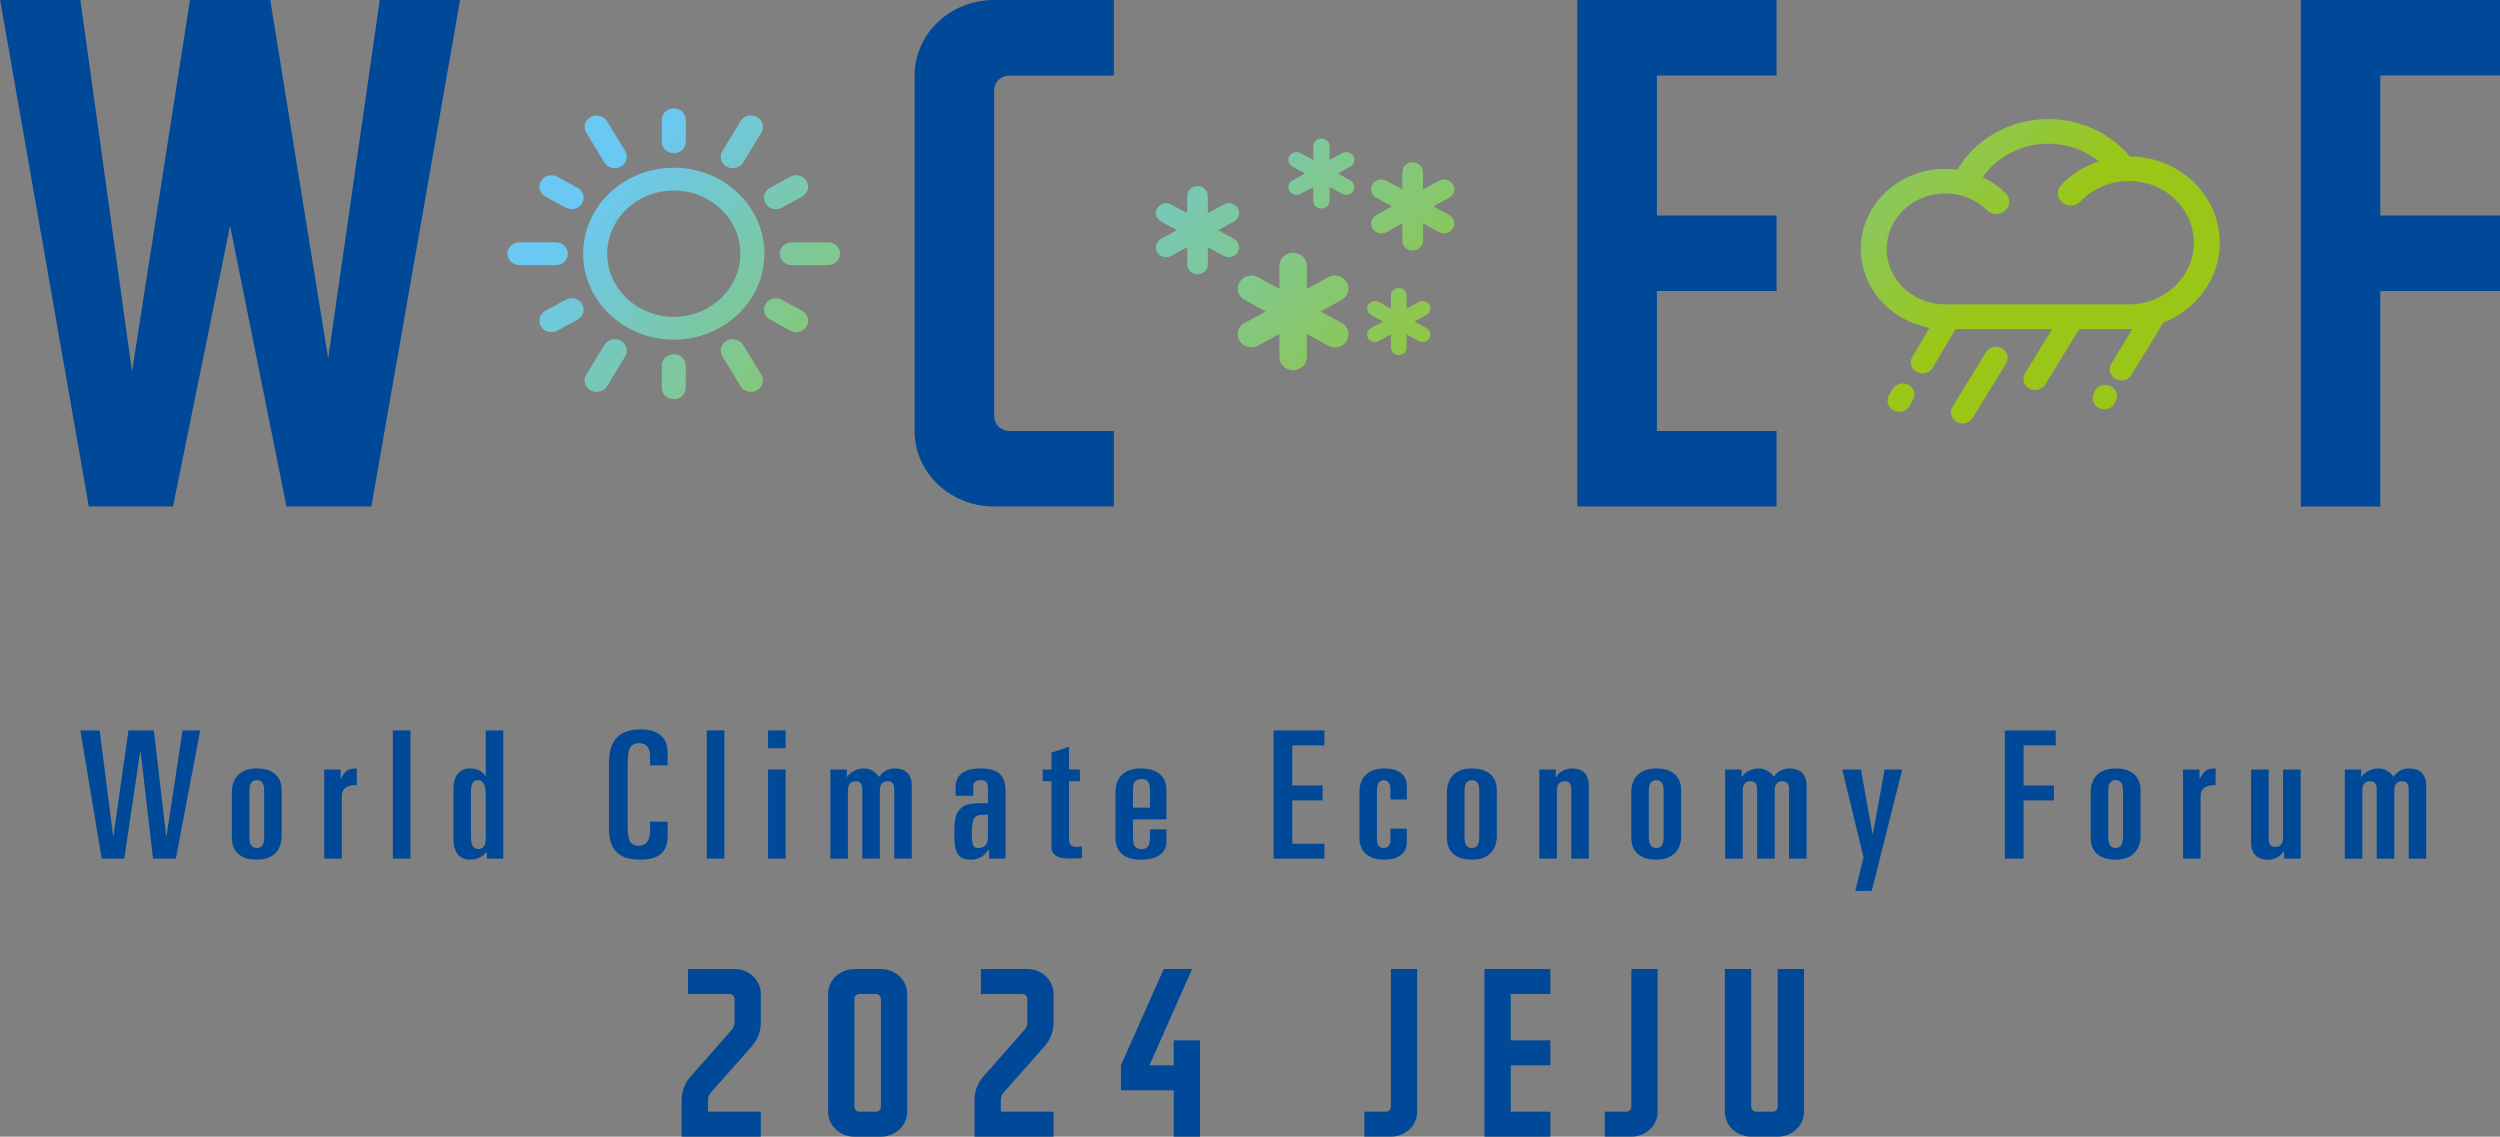 <?xml version="1.0" encoding="iso-8859-1"?>
<!-- Generator: Adobe Illustrator 15.1.0, SVG Export Plug-In . SVG Version: 6.00 Build 0)  -->
<!DOCTYPE svg PUBLIC "-//W3C//DTD SVG 1.1//EN" "http://www.w3.org/Graphics/SVG/1.1/DTD/svg11.dtd">
<svg version="1.1" id="&#xB808;&#xC774;&#xC5B4;_1" xmlns="http://www.w3.org/2000/svg" xmlns:xlink="http://www.w3.org/1999/xlink"
	 x="0px" y="0px" width="198.33px" height="90.174px" viewBox="0 0 198.33 90.174"
	 style="enable-background:new 0 0 198.33 90.174;" xml:space="preserve">
<rect x="0" y="0" width="198.33" height="90.174" fill="#808080" stroke="none"/>
<polygon style="fill:#FFFFFF;" points="-126.586,456.011 -129.808,456.011 -129.808,461.813 -131.95,461.813 -131.95,448.177 
	-126.586,448.177 -126.586,450.21 -129.808,450.21 -129.808,453.978 -126.586,453.978 "/>
<polygon style="fill:#FFFFFF;" points="-141.624,466.585 -141.188,466.585 -140.918,468.081 -140.911,468.081 -140.637,466.585 
	-140.228,466.585 -140.937,469.403 -141.318,469.403 -141.127,468.624 "/>
<polygon style="fill:#FFFFFF;" points="-137.845,465.679 -136.662,465.679 -136.662,466.024 -137.41,466.024 -137.41,466.956 
	-136.706,466.956 -136.706,467.302 -137.41,467.302 -137.41,468.653 -137.845,468.653 "/>
<path style="fill:#FFFFFF;" d="M-135.853,467.116c0-0.35,0.213-0.555,0.578-0.555c0.314,0,0.583,0.131,0.583,0.514v1.047
	c0,0.35-0.213,0.557-0.578,0.557c-0.313,0-0.583-0.133-0.583-0.516V467.116z M-135.444,468.147c0,0.164,0.043,0.26,0.174,0.26
	c0.126,0,0.17-0.096,0.17-0.26v-1.055c0-0.166-0.044-0.26-0.17-0.26c-0.131,0-0.174,0.094-0.174,0.26V468.147z"/>
<path style="fill:#FFFFFF;" d="M-133.708,466.585h0.383v0.215h0.008c0.096-0.193,0.166-0.238,0.366-0.238v0.385
	c-0.205,0-0.348,0.055-0.348,0.27v1.438h-0.409V466.585z"/>
<path style="fill:#FFFFFF;" d="M-130.975,468.653h-0.383v-0.172h-0.009c-0.039,0.061-0.091,0.109-0.156,0.143
	c-0.065,0.037-0.139,0.053-0.222,0.053c-0.204,0-0.382-0.102-0.382-0.406v-1.686h0.408v1.611c0,0.105,0.031,0.186,0.157,0.186
	c0.1,0,0.178-0.059,0.178-0.219v-1.578h0.409V468.653z"/>
<path style="fill:#FFFFFF;" d="M-129.952,466.585h0.383v0.174h0.009c0.065-0.107,0.217-0.197,0.386-0.197
	c0.139,0,0.27,0.064,0.357,0.197c0.065-0.104,0.178-0.197,0.361-0.197c0.222,0,0.4,0.102,0.4,0.408v1.684h-0.409v-1.611
	c0-0.105-0.03-0.186-0.156-0.186c-0.1,0-0.179,0.059-0.179,0.219v1.578h-0.408v-1.611c0-0.105-0.031-0.186-0.157-0.186
	c-0.1,0-0.178,0.059-0.178,0.219v1.578h-0.409V466.585z"/>
<polygon style="fill:#004898;" points="36.508,-0.059 29.461,40.181 22.727,40.181 18.253,17.908 13.724,40.181 7.046,40.181 
	0,-0.059 6.368,-0.059 10.475,29.483 15.07,-0.001 21.441,-0.001 26.033,28.436 30.137,-0.059 "/>
<path style="fill:#004898;" d="M88.363,40.181h-9.492c-3.494,0-6.313-2.674-6.313-5.99V5.99c0-3.315,2.818-5.99,6.313-5.99h9.492
	v5.99h-8.27c-0.676,0-1.223,0.524-1.223,1.162v25.875c0,0.638,0.547,1.164,1.223,1.164h8.27V40.181z"/>
<polygon style="fill:#004898;" points="140.939,40.181 125.136,40.181 125.136,0 140.939,0 140.939,5.99 131.445,5.99 
	131.445,17.097 140.939,17.097 140.939,23.084 131.445,23.084 131.445,34.19 140.939,34.19 "/>
<polygon style="fill:#004898;" points="198.33,23.085 188.835,23.085 188.835,40.181 182.527,40.181 182.527,0 198.33,0 
	198.33,5.989 188.835,5.989 188.835,17.097 198.33,17.097 "/>
<polygon style="fill:#004898;" points="6.377,57.947 7.905,57.947 8.972,66.314 9,66.314 10.189,57.947 12.202,57.947 13.18,66.314 
	13.212,66.314 14.486,57.947 15.88,57.947 13.953,68.116 12.142,68.116 11.151,59.609 11.121,59.609 9.859,68.116 8.066,68.116 "/>
<path style="fill:#004898;" d="M18.392,62.861c0-1.197,0.725-1.899,1.973-1.899c1.068,0,1.984,0.45,1.984,1.761v3.575
	c0,1.196-0.725,1.902-1.971,1.902c-1.067,0-1.987-0.45-1.987-1.763V62.861z M19.785,66.382c0,0.565,0.15,0.889,0.594,0.889
	c0.43,0,0.58-0.324,0.58-0.889v-3.605c0-0.565-0.15-0.889-0.58-0.889c-0.444,0-0.594,0.324-0.594,0.889V66.382z"/>
<path style="fill:#004898;" d="M25.721,61.046h1.305v0.732h0.031c0.322-0.666,0.561-0.816,1.246-0.816v1.321
	c-0.699,0-1.189,0.187-1.189,0.917v4.915h-1.393V61.046z"/>
<rect x="31.165" y="57.944" style="fill:#004898;" width="1.393" height="10.17"/>
<path style="fill:#004898;" d="M35.971,62.594c0-1.042,0.49-1.632,1.303-1.632c0.225,0,0.475,0.04,0.699,0.137
	c0.219,0.102,0.412,0.257,0.531,0.454h0.031v-3.605h1.393v10.168h-1.307v-0.506h-0.029c-0.145,0.181-0.357,0.338-0.59,0.438
	c-0.225,0.097-0.479,0.151-0.729,0.151c-0.813,0-1.303-0.589-1.303-1.632V62.594z M37.361,66.341c0,0.814,0.24,1.013,0.611,1.013
	c0.279,0,0.563-0.223,0.563-0.748v-3.561c0-0.876-0.252-1.154-0.639-1.154c-0.311,0-0.535,0.197-0.535,0.958V66.341z"/>
<path style="fill:#004898;" d="M48.309,60.54c0-1.426,0.49-2.677,2.508-2.677c1.465,0,2.148,0.702,2.148,1.845v1.013h-1.393v-0.702
	c0-0.649-0.238-1.059-0.861-1.059c-0.768,0-0.918,0.521-0.918,1.745v4.985c0,1.202,0.398,1.413,0.873,1.413
	c0.551,0,0.906-0.369,0.906-1.214v-0.702h1.393v1.127c0,1.067-0.461,1.886-2.18,1.886c-1.867,0-2.477-0.943-2.477-2.523V60.54z"/>
<rect x="56.069" y="57.944" style="fill:#004898;" width="1.393" height="10.17"/>
<path style="fill:#004898;" d="M60.932,57.944h1.395v1.411h-1.395V57.944z M60.932,61.046h1.395v7.068h-1.395V61.046z"/>
<path style="fill:#004898;" d="M65.874,61.046h1.303v0.589h0.031c0.221-0.365,0.738-0.673,1.316-0.673
	c0.475,0,0.92,0.223,1.219,0.673c0.219-0.351,0.604-0.673,1.229-0.673c0.754,0,1.361,0.348,1.361,1.393v5.761h-1.393v-5.507
	c0-0.365-0.104-0.633-0.533-0.633c-0.34,0-0.609,0.194-0.609,0.748v5.393h-1.393v-5.507c0-0.365-0.103-0.633-0.535-0.633
	c-0.338,0-0.604,0.194-0.604,0.748v5.393h-1.393V61.046z"/>
<path style="fill:#004898;" d="M75.809,62.498c0-1.045,0.67-1.536,1.986-1.536c1.277,0,1.973,0.479,1.973,1.715v5.439h-1.305v-0.732
	c-0.16,0.154-0.252,0.292-0.4,0.437c-0.25,0.238-0.635,0.378-0.992,0.378c-0.83,0-1.365-0.236-1.365-1.927
	c0-1.422,0.119-1.746,0.504-2.126c0.326-0.325,0.564-0.438,2.166-0.438v-1.142c0-0.409-0.105-0.675-0.58-0.675
	c-0.383,0-0.592,0.151-0.592,0.588v0.651h-1.395V62.498z M77.932,64.637c-0.654,0-0.832,0.338-0.832,1.448
	c0,1.043,0.104,1.186,0.551,1.186c0.473,0,0.725-0.339,0.725-0.816v-1.818H77.932z"/>
<path style="fill:#004898;" d="M83.418,61.975h-0.697v-0.929h0.697v-1.342l1.391-0.462v1.804h0.863v0.929h-0.863v4.577
	c0,0.537,0.252,0.635,0.67,0.635c0.162,0,0.266-0.014,0.355-0.043v0.927c-0.162,0.014-0.52,0.044-0.906,0.044
	c-1.109,0-1.51-0.31-1.51-0.943V61.975z"/>
<path style="fill:#004898;" d="M88.49,62.859c0-1.195,0.727-1.9,2.018-1.9c1.109,0,2.029,0.453,2.029,1.764v2.281h-2.654v1.505
	c0,0.664,0.238,0.848,0.684,0.848c0.52,0,0.664-0.355,0.664-0.916v-0.649h1.307v0.999c0,0.719-0.533,1.41-2.074,1.41
	c-1.057,0-1.973-0.453-1.973-1.759V62.859z M89.883,64.074h1.348v-1.381c0-0.633-0.191-0.889-0.664-0.889
	c-0.521,0-0.684,0.27-0.684,0.776V64.074z"/>
<polygon style="fill:#004898;" points="101.037,57.947 105.068,57.947 105.068,59.13 102.521,59.13 102.521,62.313 104.921,62.313 
	104.921,63.498 102.521,63.498 102.521,66.935 105.068,66.935 105.068,68.116 101.037,68.116 "/>
<path style="fill:#004898;" d="M107.845,62.861c0-1.197,0.727-1.899,1.955-1.899c1.264,0,1.807,0.587,1.807,1.408v1.054h-1.301
	V62.65c0-0.534-0.207-0.759-0.533-0.759c-0.328,0-0.535,0.28-0.535,0.829v3.89c0,0.422,0.162,0.66,0.535,0.66
	c0.369,0,0.533-0.251,0.533-0.688v-0.848h1.301v1.073c0,1.07-0.932,1.393-1.791,1.393c-1.051,0-1.971-0.45-1.971-1.759V62.861z"/>
<path style="fill:#004898;" d="M114.787,62.861c0-1.197,0.727-1.899,1.973-1.899c1.066,0,1.986,0.45,1.986,1.761v3.575
	c0,1.196-0.727,1.902-1.973,1.902c-1.068,0-1.986-0.45-1.986-1.763V62.861z M116.181,66.382c0,0.565,0.15,0.889,0.592,0.889
	c0.432,0,0.58-0.324,0.58-0.889v-3.605c0-0.565-0.148-0.889-0.58-0.889c-0.441,0-0.592,0.324-0.592,0.889V66.382z"/>
<path style="fill:#004898;" d="M122.117,61.046h1.305v0.589h0.027c0.135-0.213,0.309-0.378,0.535-0.492
	c0.223-0.127,0.475-0.181,0.754-0.181c0.699,0,1.307,0.348,1.307,1.393v5.761h-1.393v-5.507c0-0.365-0.104-0.633-0.533-0.633
	c-0.344,0-0.609,0.194-0.609,0.748v5.393h-1.393V61.046z"/>
<path style="fill:#004898;" d="M129.414,62.861c0-1.197,0.723-1.899,1.971-1.899c1.066,0,1.986,0.45,1.986,1.761v3.575
	c0,1.196-0.727,1.902-1.973,1.902c-1.068,0-1.984-0.45-1.984-1.763V62.861z M130.804,66.382c0,0.565,0.15,0.889,0.594,0.889
	c0.432,0,0.58-0.324,0.58-0.889v-3.605c0-0.565-0.148-0.889-0.58-0.889c-0.443,0-0.594,0.324-0.594,0.889V66.382z"/>
<path style="fill:#004898;" d="M136.861,61.046h1.303v0.589h0.029c0.221-0.365,0.742-0.673,1.318-0.673
	c0.473,0,0.92,0.223,1.217,0.673c0.223-0.351,0.605-0.673,1.23-0.673c0.756,0,1.363,0.348,1.363,1.393v5.761h-1.393v-5.507
	c0-0.365-0.105-0.633-0.535-0.633c-0.34,0-0.605,0.194-0.605,0.748v5.393h-1.396v-5.507c0-0.365-0.1-0.633-0.531-0.633
	c-0.342,0-0.609,0.194-0.609,0.748v5.393h-1.391V61.046z"/>
<polygon style="fill:#004898;" points="146.148,61.046 147.632,61.046 148.55,66.158 148.58,66.158 149.511,61.046 150.908,61.046 
	148.49,70.678 147.185,70.678 147.837,68.018 "/>
<polygon style="fill:#004898;" points="159.05,57.947 163.082,57.947 163.082,59.13 160.535,59.13 160.535,62.313 162.937,62.313 
	162.937,63.498 160.535,63.498 160.535,68.116 159.05,68.116 "/>
<path style="fill:#004898;" d="M165.857,62.861c0-1.197,0.727-1.899,1.973-1.899c1.068,0,1.986,0.45,1.986,1.761v3.575
	c0,1.196-0.727,1.902-1.973,1.902c-1.066,0-1.986-0.45-1.986-1.763V62.861z M167.251,66.382c0,0.565,0.148,0.889,0.592,0.889
	c0.43,0,0.58-0.324,0.58-0.889v-3.605c0-0.565-0.15-0.889-0.58-0.889c-0.443,0-0.592,0.324-0.592,0.889V66.382z"/>
<path style="fill:#004898;" d="M173.185,61.046h1.307v0.732h0.029c0.324-0.666,0.563-0.816,1.246-0.816v1.321
	c-0.699,0-1.188,0.187-1.188,0.917v4.915h-1.395V61.046z"/>
<path style="fill:#004898;" d="M182.515,68.116h-1.309v-0.59h-0.029c-0.131,0.211-0.309,0.379-0.531,0.492
	c-0.223,0.127-0.475,0.183-0.758,0.183c-0.693,0-1.303-0.353-1.303-1.396v-5.758h1.393v5.506c0,0.367,0.104,0.635,0.535,0.635
	c0.34,0,0.607-0.198,0.607-0.746v-5.395h1.395V68.116z"/>
<path style="fill:#004898;" d="M186.019,61.046h1.303v0.589h0.027c0.223-0.365,0.74-0.673,1.32-0.673
	c0.473,0,0.92,0.223,1.217,0.673c0.219-0.351,0.605-0.673,1.23-0.673c0.756,0,1.361,0.348,1.361,1.393v5.761h-1.393v-5.507
	c0-0.365-0.104-0.633-0.531-0.633c-0.344,0-0.609,0.194-0.609,0.748v5.393h-1.395v-5.507c0-0.365-0.102-0.633-0.533-0.633
	c-0.34,0-0.607,0.194-0.607,0.748v5.393h-1.391V61.046z"/>
<path style="fill:#004898;" d="M56.165,87.288v0.902h4.191v1.984h-6.277v-2.928c0-0.671,0.244-1.327,0.709-1.846l3.24-3.677
	c0.162-0.171,0.242-0.383,0.242-0.614v-1.867c0-0.211-0.18-0.384-0.402-0.384h-3.283v-1.983h3.686c1.156,0,2.086,0.884,2.086,1.983
	v2.272c0,0.671-0.24,1.326-0.707,1.865l-3.24,3.658C56.249,86.822,56.165,87.054,56.165,87.288"/>
<path style="fill:#004898;" d="M67.78,76.875h2.105c1.154,0,2.086,0.884,2.086,1.98v9.335c0,1.1-0.932,1.984-2.086,1.984H67.78
	c-1.154,0-2.086-0.884-2.086-1.984v-9.335C65.694,77.759,66.625,76.875,67.78,76.875 M69.885,87.807v-8.565
	c0-0.211-0.182-0.387-0.404-0.387h-1.298c-0.221,0-0.402,0.176-0.402,0.387v8.565c0,0.211,0.182,0.383,0.402,0.383h1.298
	C69.703,88.189,69.885,88.018,69.885,87.807"/>
<path style="fill:#004898;" d="M79.395,87.288v0.902h4.188v1.984h-6.273v-2.928c0-0.671,0.244-1.327,0.707-1.846l3.238-3.677
	c0.168-0.171,0.246-0.383,0.246-0.614v-1.867c0-0.211-0.182-0.384-0.406-0.384h-3.279v-1.983H81.5c1.154,0,2.082,0.884,2.082,1.983
	v2.272c0,0.671-0.238,1.326-0.705,1.865l-3.24,3.658C79.475,86.822,79.395,87.054,79.395,87.288"/>
<polygon style="fill:#004898;" points="93.113,82.531 95.2,82.531 95.2,90.174 93.113,90.174 93.113,86.499 88.924,86.499 
	88.924,84.514 92.324,76.873 94.573,76.873 91.188,84.514 93.113,84.514 "/>
<path style="fill:#004898;" d="M112.429,76.875v11.316c0,1.099-0.932,1.98-2.086,1.98h-2.105v-1.98h1.703
	c0.223,0,0.402-0.173,0.402-0.384V76.875H112.429z"/>
<polygon style="fill:#004898;" points="122.992,90.174 117.765,90.174 117.765,76.875 122.992,76.875 122.992,78.857 
	119.851,78.857 119.851,82.531 122.992,82.531 122.992,84.514 119.851,84.514 119.851,88.191 122.992,88.191 "/>
<path style="fill:#004898;" d="M131.503,76.875v11.316c0,1.099-0.93,1.98-2.084,1.98h-2.109v-1.98h1.703
	c0.221,0,0.406-0.173,0.406-0.384V76.875H131.503z"/>
<path style="fill:#004898;" d="M143.117,76.875v11.316c0,1.099-0.934,1.98-2.088,1.98h-2.105c-1.156,0-2.086-0.881-2.086-1.98
	V76.875h2.086v10.932c0,0.211,0.186,0.384,0.406,0.384h1.297c0.221,0,0.402-0.173,0.402-0.384V76.875H143.117z"/>
<rect x="-1039.123" y="-758.807" style="fill:none;" width="1316.896" height="931.138"/>
<g>
	<defs>
		<path id="SVGID_1_" d="M94.184,15.54v1.375l-1.256-0.688c-0.391-0.216-0.891-0.087-1.117,0.283
			c-0.225,0.373-0.092,0.848,0.301,1.06l1.254,0.691l-1.254,0.686c-0.393,0.216-0.525,0.691-0.301,1.063
			c0.15,0.25,0.426,0.39,0.709,0.39c0.141,0,0.281-0.035,0.408-0.104l1.256-0.688v1.373c0,0.429,0.367,0.778,0.818,0.778
			c0.453,0,0.818-0.35,0.818-0.778v-1.373l1.253,0.688c0.129,0.07,0.266,0.104,0.406,0.104c0.283,0,0.561-0.14,0.711-0.39
			c0.227-0.372,0.094-0.846-0.301-1.063l-1.251-0.686l1.251-0.691c0.395-0.212,0.527-0.687,0.301-1.06
			c-0.225-0.37-0.725-0.499-1.117-0.283l-1.253,0.688V15.54c0-0.43-0.365-0.778-0.818-0.778
			C94.551,14.762,94.184,15.109,94.184,15.54"/>
	</defs>
	<clipPath id="SVGID_2_">
		<use xlink:href="#SVGID_1_"  style="overflow:visible;"/>
	</clipPath>
	
		<linearGradient id="SVGID_3_" gradientUnits="userSpaceOnUse" x1="-355.114" y1="541.192" x2="-352.572" y2="541.192" gradientTransform="matrix(12.289 11.136 11.136 -12.289 -1578.383 10614.085)">
		<stop  offset="0" style="stop-color:#6BC8F2"/>
		<stop  offset="1" style="stop-color:#9AC717"/>
	</linearGradient>
	<polygon style="clip-path:url(#SVGID_2_);fill:url(#SVGID_3_);" points="94.667,11.359 101.9,17.916 95.336,25.157 88.104,18.604 	
		"/>
</g>
<g>
	<defs>
		<path id="SVGID_4_" d="M101.498,21.086v1.829l-1.672-0.915c-0.516-0.287-1.188-0.118-1.486,0.376
			c-0.301,0.495-0.127,1.13,0.396,1.413l1.672,0.918l-1.672,0.913c-0.523,0.289-0.697,0.922-0.396,1.418
			c0.197,0.33,0.568,0.516,0.943,0.516c0.184,0,0.371-0.046,0.543-0.143l1.672-0.912v1.831c0,0.568,0.486,1.035,1.092,1.035
			c0.6,0,1.088-0.467,1.088-1.035V26.5l1.672,0.912c0.166,0.097,0.357,0.143,0.539,0.143c0.377,0,0.744-0.186,0.951-0.516
			c0.297-0.496,0.117-1.129-0.402-1.418l-1.67-0.913l1.67-0.918c0.52-0.282,0.699-0.917,0.402-1.413
			c-0.307-0.494-0.973-0.664-1.49-0.376l-1.672,0.915v-1.829c0-0.573-0.488-1.035-1.088-1.035
			C101.984,20.051,101.498,20.514,101.498,21.086"/>
	</defs>
	<clipPath id="SVGID_5_">
		<use xlink:href="#SVGID_4_"  style="overflow:visible;"/>
	</clipPath>
	
		<linearGradient id="SVGID_6_" gradientUnits="userSpaceOnUse" x1="-355.116" y1="541.203" x2="-352.573" y2="541.203" gradientTransform="matrix(12.289 11.136 11.136 -12.289 -1578.317 10614.016)">
		<stop  offset="0" style="stop-color:#6BC8F2"/>
		<stop  offset="1" style="stop-color:#9AC717"/>
	</linearGradient>
	<polygon style="clip-path:url(#SVGID_5_);fill:url(#SVGID_6_);" points="102.138,15.523 111.771,24.25 103.031,33.894 
		93.402,25.165 	"/>
</g>
<g>
	<defs>
		<path id="SVGID_7_" d="M110.345,23.441v1.044l-0.953-0.523c-0.297-0.162-0.676-0.067-0.854,0.216
			c-0.172,0.281-0.068,0.646,0.229,0.806l0.955,0.524l-0.955,0.521c-0.297,0.165-0.4,0.525-0.229,0.81
			c0.117,0.189,0.326,0.295,0.541,0.295c0.105,0,0.213-0.027,0.313-0.08l0.953-0.522v1.046c0,0.326,0.279,0.586,0.621,0.586
			c0.344,0,0.623-0.26,0.623-0.586v-1.046l0.955,0.522c0.096,0.053,0.199,0.08,0.313,0.08c0.209,0,0.42-0.106,0.537-0.295
			c0.17-0.284,0.068-0.645-0.232-0.81l-0.949-0.521l0.949-0.524c0.301-0.16,0.402-0.525,0.232-0.806
			c-0.172-0.283-0.557-0.378-0.85-0.216l-0.955,0.522v-1.043c0-0.329-0.279-0.594-0.623-0.594
			C110.625,22.847,110.345,23.112,110.345,23.441"/>
	</defs>
	<clipPath id="SVGID_8_">
		<use xlink:href="#SVGID_7_"  style="overflow:visible;"/>
	</clipPath>
	
		<linearGradient id="SVGID_9_" gradientUnits="userSpaceOnUse" x1="-355.109" y1="541.388" x2="-352.572" y2="541.388" gradientTransform="matrix(12.289 11.136 11.136 -12.289 -1576.95 10612.531)">
		<stop  offset="0" style="stop-color:#6BC8F2"/>
		<stop  offset="1" style="stop-color:#9AC717"/>
	</linearGradient>
	<polygon style="clip-path:url(#SVGID_8_);fill:url(#SVGID_9_);" points="110.714,20.263 116.212,25.246 111.222,30.75 
		105.724,25.769 	"/>
</g>
<g>
	<defs>
		<path id="SVGID_10_" d="M104.183,11.605v1.087l-1.002-0.543c-0.309-0.17-0.703-0.07-0.887,0.222
			c-0.18,0.295-0.072,0.675,0.238,0.845l0.994,0.546l-0.994,0.549c-0.311,0.165-0.418,0.543-0.238,0.84
			c0.123,0.195,0.34,0.305,0.563,0.305c0.113,0,0.225-0.025,0.324-0.08l1.002-0.546v1.092c0,0.34,0.289,0.616,0.645,0.616
			c0.359,0,0.65-0.276,0.65-0.616v-1.092l0.992,0.546c0.105,0.054,0.215,0.08,0.324,0.08c0.227,0,0.447-0.11,0.568-0.305
			c0.176-0.297,0.07-0.675-0.244-0.84l-0.988-0.549l0.988-0.546c0.314-0.17,0.42-0.549,0.244-0.845
			c-0.182-0.291-0.58-0.392-0.893-0.222l-0.992,0.543v-1.087c0-0.34-0.291-0.618-0.65-0.618
			C104.472,10.988,104.183,11.266,104.183,11.605"/>
	</defs>
	<clipPath id="SVGID_11_">
		<use xlink:href="#SVGID_10_"  style="overflow:visible;"/>
	</clipPath>
	
		<linearGradient id="SVGID_12_" gradientUnits="userSpaceOnUse" x1="-355.106" y1="541.554" x2="-352.563" y2="541.554" gradientTransform="matrix(12.289 11.136 11.136 -12.289 -1575.698 10611.281)">
		<stop  offset="0" style="stop-color:#6BC8F2"/>
		<stop  offset="1" style="stop-color:#9AC717"/>
	</linearGradient>
	<polygon style="clip-path:url(#SVGID_11_);fill:url(#SVGID_12_);" points="104.562,8.288 110.304,13.49 105.091,19.237 
		99.355,14.036 	"/>
</g>
<g>
	<defs>
		<path id="SVGID_13_" d="M111.251,13.652v1.373L110,14.342c-0.387-0.216-0.893-0.09-1.119,0.283s-0.094,0.846,0.301,1.062
			l1.254,0.686l-1.254,0.688c-0.395,0.216-0.527,0.689-0.301,1.063c0.154,0.25,0.428,0.388,0.711,0.388
			c0.141,0,0.281-0.035,0.408-0.105l1.252-0.684v1.373c0,0.429,0.367,0.776,0.82,0.776c0.451,0,0.818-0.348,0.818-0.776v-1.373
			l1.254,0.684c0.129,0.07,0.27,0.105,0.408,0.105c0.283,0,0.559-0.138,0.709-0.388c0.227-0.375,0.09-0.848-0.299-1.063
			l-1.254-0.688l1.254-0.686c0.389-0.216,0.525-0.689,0.299-1.062c-0.229-0.373-0.729-0.499-1.117-0.283l-1.254,0.683v-1.373
			c0-0.43-0.367-0.778-0.818-0.778C111.619,12.874,111.251,13.222,111.251,13.652"/>
	</defs>
	<clipPath id="SVGID_14_">
		<use xlink:href="#SVGID_13_"  style="overflow:visible;"/>
	</clipPath>
	
		<linearGradient id="SVGID_15_" gradientUnits="userSpaceOnUse" x1="-355.104" y1="541.66" x2="-352.56" y2="541.66" gradientTransform="matrix(12.289 11.136 11.136 -12.289 -1574.893 10610.416)">
		<stop  offset="0" style="stop-color:#6BC8F2"/>
		<stop  offset="1" style="stop-color:#9AC717"/>
	</linearGradient>
	<polygon style="clip-path:url(#SVGID_14_);fill:url(#SVGID_15_);" points="111.736,9.472 118.972,16.03 112.406,23.274 
		105.173,16.716 	"/>
</g>
<g>
	<defs>
		<path id="SVGID_16_" d="M52.502,29.005v1.754c0,0.499,0.426,0.902,0.949,0.902c0.527,0,0.953-0.403,0.953-0.902v-1.754
			c0-0.499-0.426-0.903-0.953-0.903C52.928,28.102,52.502,28.507,52.502,29.005 M47.952,27.365l-1.443,2.366
			c-0.266,0.432-0.109,0.986,0.348,1.237c0.15,0.081,0.316,0.119,0.477,0.119c0.326,0,0.645-0.162,0.824-0.449l1.445-2.369
			c0.26-0.432,0.105-0.986-0.354-1.237c-0.15-0.081-0.313-0.119-0.473-0.119C48.45,26.913,48.125,27.075,47.952,27.365
			 M57.659,27.032c-0.461,0.25-0.613,0.805-0.352,1.237l1.443,2.369c0.176,0.287,0.496,0.449,0.828,0.449
			c0.156,0,0.322-0.038,0.473-0.119c0.455-0.251,0.609-0.805,0.35-1.237l-1.445-2.366c-0.174-0.29-0.498-0.452-0.826-0.452
			C57.971,26.913,57.807,26.951,57.659,27.032 M44.871,23.784l-1.604,0.874c-0.453,0.254-0.609,0.805-0.348,1.235
			c0.178,0.294,0.498,0.458,0.822,0.458c0.166,0,0.326-0.04,0.482-0.123l1.604-0.879c0.452-0.249,0.606-0.803,0.34-1.237
			c-0.176-0.287-0.493-0.449-0.823-0.449C45.186,23.662,45.021,23.7,44.871,23.784 M60.735,24.111
			c-0.264,0.434-0.105,0.988,0.348,1.237l1.602,0.879c0.148,0.083,0.314,0.123,0.475,0.123c0.334,0,0.654-0.164,0.826-0.458
			c0.266-0.43,0.104-0.981-0.35-1.235l-1.602-0.874c-0.152-0.084-0.313-0.122-0.475-0.122
			C61.229,23.662,60.911,23.824,60.735,24.111 M41.207,19.224c-0.52,0-0.949,0.405-0.949,0.902c0,0.502,0.43,0.907,0.949,0.907
			h2.887c0.525,0,0.953-0.405,0.953-0.907c0-0.497-0.428-0.902-0.953-0.902H41.207z M62.811,19.224
			c-0.527,0-0.953,0.405-0.953,0.902c0,0.502,0.426,0.907,0.953,0.907h2.883c0.523,0,0.953-0.405,0.953-0.907
			c0-0.497-0.43-0.902-0.953-0.902H62.811z M42.92,14.357c-0.262,0.435-0.105,0.986,0.348,1.238l1.604,0.876
			c0.15,0.081,0.314,0.121,0.475,0.121c0.33,0,0.646-0.162,0.823-0.453c0.266-0.432,0.111-0.986-0.34-1.233l-1.604-0.88
			c-0.152-0.081-0.314-0.121-0.479-0.121C43.418,13.906,43.098,14.066,42.92,14.357 M62.684,14.026l-1.602,0.88
			c-0.453,0.248-0.611,0.802-0.348,1.233c0.172,0.291,0.494,0.453,0.824,0.453c0.162,0,0.328-0.04,0.475-0.121l1.602-0.876
			c0.453-0.252,0.615-0.803,0.35-1.238c-0.172-0.291-0.492-0.451-0.826-0.451C62.997,13.906,62.833,13.945,62.684,14.026
			 M48.17,20.126c0-2.764,2.369-5.012,5.281-5.012c2.914,0,5.285,2.248,5.285,5.012c0,2.764-2.371,5.011-5.285,5.011
			C50.54,25.137,48.17,22.89,48.17,20.126 M46.264,20.126c0,3.759,3.227,6.819,7.188,6.819c3.965,0,7.188-3.06,7.188-6.819
			c0-3.758-3.223-6.82-7.188-6.82C49.491,13.306,46.264,16.368,46.264,20.126 M46.856,9.289c-0.457,0.248-0.613,0.802-0.348,1.233
			l1.443,2.371c0.174,0.287,0.496,0.448,0.824,0.448c0.16,0,0.322-0.037,0.473-0.121c0.459-0.25,0.613-0.8,0.354-1.235l-1.445-2.366
			c-0.18-0.289-0.496-0.452-0.824-0.452C47.17,9.167,47.006,9.204,46.856,9.289 M58.75,9.619l-1.443,2.366
			c-0.262,0.435-0.109,0.986,0.352,1.235c0.148,0.084,0.314,0.121,0.473,0.121c0.326,0,0.645-0.161,0.824-0.448l1.445-2.371
			c0.26-0.432,0.105-0.986-0.35-1.233c-0.15-0.085-0.316-0.122-0.479-0.122C59.247,9.167,58.926,9.331,58.75,9.619 M52.502,9.494
			v1.756c0,0.497,0.426,0.905,0.949,0.905c0.527,0,0.953-0.408,0.953-0.905V9.494c0-0.499-0.426-0.9-0.953-0.9
			C52.928,8.594,52.502,8.996,52.502,9.494"/>
	</defs>
	<clipPath id="SVGID_17_">
		<use xlink:href="#SVGID_16_"  style="overflow:visible;"/>
	</clipPath>
	
		<linearGradient id="SVGID_18_" gradientUnits="userSpaceOnUse" x1="-360.669" y1="541.039" x2="-358.127" y2="541.039" gradientTransform="matrix(10.651 9.652 9.652 -10.651 -1332.885 9259.047)">
		<stop  offset="0" style="stop-color:#6BC8F2"/>
		<stop  offset="1" style="stop-color:#9AC717"/>
	</linearGradient>
	<polygon style="clip-path:url(#SVGID_17_);fill:url(#SVGID_18_);" points="52.159,-4.539 78.127,18.996 54.75,44.792 
		28.782,21.258 	"/>
</g>
<g>
	<defs>
		<path id="SVGID_19_" d="M157.542,27.956l-2.646,4.315c-0.258,0.421-0.107,0.959,0.34,1.2c0.146,0.083,0.305,0.119,0.461,0.119
			c0.32,0,0.633-0.159,0.805-0.441l2.645-4.312c0.258-0.422,0.104-0.962-0.338-1.205c-0.146-0.076-0.305-0.116-0.461-0.116
			C158.025,27.516,157.712,27.675,157.542,27.956"/>
	</defs>
	<clipPath id="SVGID_20_">
		<use xlink:href="#SVGID_19_"  style="overflow:visible;"/>
	</clipPath>
	
		<linearGradient id="SVGID_21_" gradientUnits="userSpaceOnUse" x1="-359.769" y1="544.021" x2="-357.225" y2="544.021" gradientTransform="matrix(10.25 9.289 9.289 -10.25 -1237.815 8922.741)">
		<stop  offset="0" style="stop-color:#6BC8F2"/>
		<stop  offset="1" style="stop-color:#9AC717"/>
	</linearGradient>
	<polygon style="clip-path:url(#SVGID_20_);fill:url(#SVGID_21_);" points="156.787,25.145 162.427,30.255 157.255,35.961 
		151.617,30.852 	"/>
</g>
<g>
	<defs>
		<path id="SVGID_22_" d="M163.291,25.314l-2.645,4.31c-0.26,0.422-0.104,0.959,0.338,1.202c0.145,0.079,0.305,0.119,0.461,0.119
			c0.32,0,0.633-0.159,0.805-0.444l2.648-4.311c0.256-0.419,0.1-0.958-0.342-1.203c-0.145-0.076-0.303-0.116-0.463-0.116
			C163.775,24.872,163.462,25.03,163.291,25.314"/>
	</defs>
	<clipPath id="SVGID_23_">
		<use xlink:href="#SVGID_22_"  style="overflow:visible;"/>
	</clipPath>
	
		<linearGradient id="SVGID_24_" gradientUnits="userSpaceOnUse" x1="-359.758" y1="544.276" x2="-357.214" y2="544.276" gradientTransform="matrix(10.25 9.289 9.289 -10.25 -1236.205 8921.112)">
		<stop  offset="0" style="stop-color:#6BC8F2"/>
		<stop  offset="1" style="stop-color:#9AC717"/>
	</linearGradient>
	<polygon style="clip-path:url(#SVGID_23_);fill:url(#SVGID_24_);" points="162.537,22.5 168.175,27.61 163.005,33.316 
		157.365,28.207 	"/>
</g>
<g>
	<defs>
		<path id="SVGID_25_" d="M170.074,24.619l-2.588,4.242c-0.248,0.424-0.1,0.962,0.344,1.2c0.146,0.083,0.303,0.119,0.463,0.119
			c0.32,0,0.633-0.155,0.801-0.441l2.588-4.245c0.256-0.42,0.104-0.957-0.34-1.199c-0.146-0.079-0.305-0.119-0.465-0.119
			C170.556,24.176,170.246,24.335,170.074,24.619"/>
	</defs>
	<clipPath id="SVGID_26_">
		<use xlink:href="#SVGID_25_"  style="overflow:visible;"/>
	</clipPath>
	
		<linearGradient id="SVGID_27_" gradientUnits="userSpaceOnUse" x1="-359.719" y1="544.493" x2="-357.174" y2="544.493" gradientTransform="matrix(10.259 9.297 9.297 -10.259 -1236.139 8926.838)">
		<stop  offset="0" style="stop-color:#6BC8F2"/>
		<stop  offset="1" style="stop-color:#9AC717"/>
	</linearGradient>
	<polygon style="clip-path:url(#SVGID_26_);fill:url(#SVGID_27_);" points="169.359,21.837 174.927,26.883 169.816,32.522 
		164.248,27.474 	"/>
</g>
<g>
	<defs>
		<path id="SVGID_28_" d="M166.212,30.977l-0.074,0.178c-0.252,0.414-0.1,0.956,0.346,1.198c0.141,0.08,0.303,0.116,0.459,0.116
			c0.32,0,0.635-0.161,0.805-0.441l0.07-0.171c0.256-0.426,0.105-0.959-0.342-1.204c-0.143-0.081-0.303-0.117-0.459-0.117
			C166.697,30.536,166.382,30.695,166.212,30.977"/>
	</defs>
	<clipPath id="SVGID_29_">
		<use xlink:href="#SVGID_28_"  style="overflow:visible;"/>
	</clipPath>
	
		<linearGradient id="SVGID_30_" gradientUnits="userSpaceOnUse" x1="-358.375" y1="543.848" x2="-355.819" y2="543.848" gradientTransform="matrix(10.71 9.706 9.706 -10.71 -1309.618 9301.36)">
		<stop  offset="0" style="stop-color:#6BC8F2"/>
		<stop  offset="1" style="stop-color:#9AC717"/>
	</linearGradient>
	<polygon style="clip-path:url(#SVGID_29_);fill:url(#SVGID_30_);" points="166.873,29.448 169.035,31.408 167.087,33.559 
		164.921,31.598 	"/>
</g>
<g>
	<defs>
		<path id="SVGID_31_" d="M153.8,24.782l-2.088,3.521c-0.254,0.422-0.104,0.959,0.346,1.202c0.143,0.08,0.301,0.116,0.459,0.116
			c0.32,0,0.631-0.159,0.807-0.441l2.08-3.52c0.26-0.421,0.109-0.956-0.336-1.204c-0.145-0.076-0.301-0.114-0.461-0.114
			C154.287,24.343,153.972,24.501,153.8,24.782"/>
	</defs>
	<clipPath id="SVGID_32_">
		<use xlink:href="#SVGID_31_"  style="overflow:visible;"/>
	</clipPath>
	
		<linearGradient id="SVGID_33_" gradientUnits="userSpaceOnUse" x1="-359.544" y1="543.964" x2="-357.001" y2="543.964" gradientTransform="matrix(10.324 9.356 9.356 -10.324 -1249.483 8983.203)">
		<stop  offset="0" style="stop-color:#6BC8F2"/>
		<stop  offset="1" style="stop-color:#9AC717"/>
	</linearGradient>
	<polygon style="clip-path:url(#SVGID_32_);fill:url(#SVGID_33_);" points="153.355,22.252 158.289,26.724 153.767,31.715 
		148.83,27.243 	"/>
</g>
<g>
	<defs>
		<path id="SVGID_34_" d="M150.144,30.865l-0.277,0.484c-0.258,0.421-0.104,0.958,0.34,1.204c0.143,0.079,0.305,0.114,0.461,0.114
			c0.316,0,0.633-0.159,0.805-0.44l0.281-0.486c0.256-0.422,0.105-0.958-0.338-1.203c-0.148-0.078-0.307-0.116-0.463-0.116
			C150.63,30.421,150.318,30.579,150.144,30.865"/>
	</defs>
	<clipPath id="SVGID_35_">
		<use xlink:href="#SVGID_34_"  style="overflow:visible;"/>
	</clipPath>
	
		<linearGradient id="SVGID_36_" gradientUnits="userSpaceOnUse" x1="-358.528" y1="543.437" x2="-355.984" y2="543.437" gradientTransform="matrix(10.657 9.658 9.658 -10.657 -1304.082 9260.477)">
		<stop  offset="0" style="stop-color:#6BC8F2"/>
		<stop  offset="1" style="stop-color:#9AC717"/>
	</linearGradient>
	<polygon style="clip-path:url(#SVGID_35_);fill:url(#SVGID_36_);" points="150.693,29.228 153.126,31.431 150.929,33.859 
		148.496,31.654 	"/>
</g>
<g>
	<defs>
		<path id="SVGID_37_" d="M159.085,16.694c0.408-0.373,0.416-0.991,0.02-1.375c-0.533-0.525-1.146-0.941-1.813-1.257
			c1.141-1.642,3.098-2.664,5.201-2.664c1.479,0,2.895,0.506,4.012,1.396c-1.133,0.376-2.168,1.016-2.984,1.88
			c-0.381,0.4-0.346,1.018,0.074,1.378s1.076,0.325,1.455-0.073c0.975-1.03,2.373-1.621,3.834-1.621
			c0.068,0,0.145,0.003,0.221,0.004c2.768,0.113,4.936,2.263,4.936,4.893c0,2.702-2.316,4.896-5.156,4.896h-14.572
			c-2.559,0-4.641-1.973-4.641-4.402c0-2.426,2.082-4.402,4.641-4.402c0.244,0,0.496,0.019,0.744,0.059
			c0.984,0.146,1.879,0.589,2.578,1.273c0.201,0.197,0.467,0.297,0.73,0.297C158.626,16.975,158.884,16.881,159.085,16.694
			 M155.273,13.466c-0.322-0.048-0.645-0.07-0.961-0.07c-3.691,0-6.691,2.85-6.691,6.352c0,3.504,3,6.355,6.691,6.355h14.572
			c3.975,0,7.209-3.072,7.209-6.849c0-3.682-3.029-6.684-6.896-6.839c-0.076-0.001-0.154-0.005-0.232-0.005
			c-1.568-1.864-3.957-2.965-6.471-2.965C159.501,9.445,156.728,11.002,155.273,13.466"/>
	</defs>
	<clipPath id="SVGID_38_">
		<use xlink:href="#SVGID_37_"  style="overflow:visible;"/>
	</clipPath>
	
		<linearGradient id="SVGID_39_" gradientUnits="userSpaceOnUse" x1="-357.944" y1="544.032" x2="-355.401" y2="544.032" gradientTransform="matrix(10.851 9.834 9.834 -10.851 -1330.668 9416.673)">
		<stop  offset="0" style="stop-color:#6BC8F2"/>
		<stop  offset="1" style="stop-color:#9AC717"/>
	</linearGradient>
	<polygon style="clip-path:url(#SVGID_38_);fill:url(#SVGID_39_);" points="160.46,-4.723 184.382,16.957 163.251,40.271 
		139.33,18.591 	"/>
</g>
</svg>
